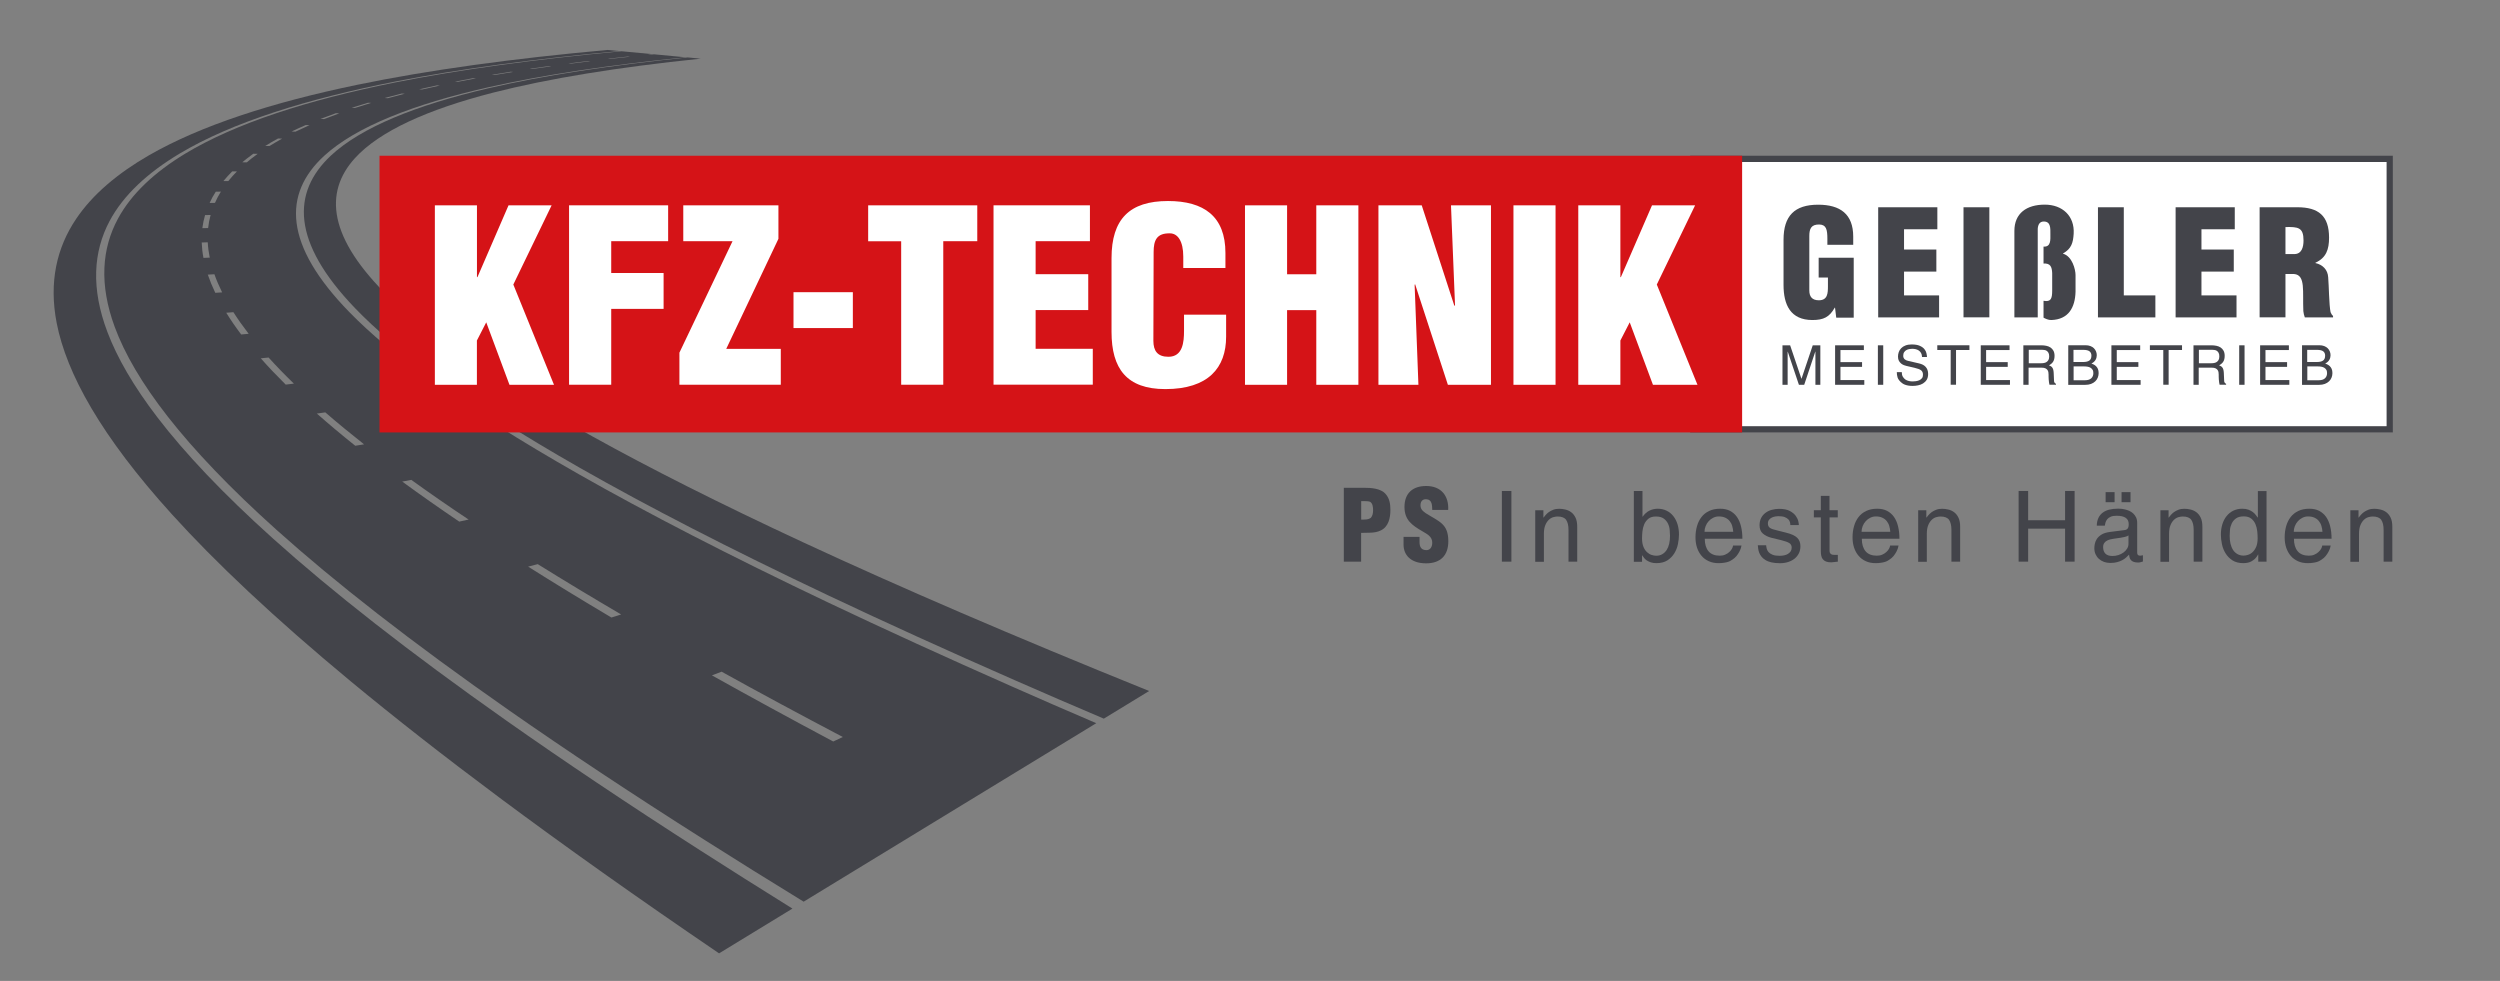 <?xml version="1.0" encoding="utf-8"?>
<!-- Generator: Adobe Illustrator 25.2.1, SVG Export Plug-In . SVG Version: 6.00 Build 0)  -->
<svg version="1.1" id="Ebene_1" xmlns="http://www.w3.org/2000/svg" xmlns:xlink="http://www.w3.org/1999/xlink" x="0px" y="0px"
	 viewBox="0 0 401.45 157.52" style="enable-background:new 0 0 401.45 157.52;" xml:space="preserve">
<rect x="0" y="0" width="401.45" height="157.52" fill="#808080" stroke="none"/>
<style type="text/css">
	.st0{fill:#43444A;}
	.st1{fill:#FFFFFF;}
	.st2{fill:#D51317;}
</style>
<g>
	<g>
		<path class="st0" d="M62.63,47.87C52.7,38.25,51.97,30.92,57,25.39c3.97-4.35,11.7-7.82,22.17-10.51
			c8.87-2.27,20.07-4.09,33.35-5.46c-0.7-0.07-1.4-0.13-2.09-0.2c-12.51,1.27-23.24,2.91-31.99,4.95
			c-11.65,2.72-20.47,6.29-25.33,10.84c-6.25,5.87-6.34,13.82,3.9,24.47c3.2,3.33,7.45,6.97,12.92,10.94
			c6.09,4.43,13.73,9.32,23.21,14.72c10.73,6.11,23.92,12.93,40.05,20.56c8.97,4.24,18.89,8.76,29.86,13.57
			c4.54,1.99,9.27,4.04,14.2,6.13c2.49-1.52,4.91-3,7.28-4.44c-22-8.88-40.33-16.8-55.57-23.88c-13.43-6.24-24.59-11.88-33.82-17
			C79.42,61.39,69.03,54.05,62.63,47.87z"/>
		<path class="st0" d="M162.66,110.31c-10.82-4.78-20.65-9.27-29.57-13.51c-16.05-7.63-29.29-14.48-40.11-20.63
			c-9.57-5.44-17.34-10.38-23.57-14.88c-5.58-4.04-9.96-7.74-13.28-11.14C45.54,39.31,45.4,31.13,52.07,25.01
			c5.14-4.7,14.41-8.29,26.24-10.97c8.87-2.01,19.59-3.61,31.78-4.84c-1.71-0.16-3.4-0.32-5.07-0.48c-0.21,0.02-0.42,0.04-0.63,0.06
			c-0.11-0.01-0.22-0.02-0.33-0.03c0.21-0.02,0.43-0.04,0.64-0.06c-1.65-0.16-3.28-0.31-4.89-0.46
			c-13.85,1.28-26.06,2.95-36.46,5.03c-13.98,2.81-25.58,6.56-33.62,11.42c-4.9,2.97-8.63,6.43-10.8,10.46
			c-2.57,4.78-3.03,10.5-0.51,17.35c3.14,8.53,11.04,19.18,25.97,32.58c9.29,8.33,21.51,17.93,37.42,29.04
			c9.11,6.36,19.5,13.27,31.37,20.79c5.01,3.18,10.29,6.47,15.87,9.89c9.28-5.66,17.91-10.92,25.95-15.83
			c7.46-4.55,14.45-8.82,21.04-12.83C171.41,114.15,166.95,112.21,162.66,110.31z M100.82,9.08c0.11,0.01,0.22,0.02,0.34,0.03
			c-1.07,0.11-2.15,0.23-3.2,0.35c-0.12-0.01-0.23-0.02-0.34-0.03C98.67,9.31,99.75,9.19,100.82,9.08z M94.43,9.8
			c0.12,0.01,0.24,0.02,0.36,0.03c-1.05,0.13-2.11,0.26-3.14,0.39c-0.12-0.01-0.24-0.02-0.37-0.03C92.31,10.06,93.37,9.92,94.43,9.8
			z M88.15,10.61c0.13,0.01,0.25,0.02,0.38,0.03c-1.03,0.14-2.07,0.29-3.08,0.44c-0.13-0.01-0.26-0.02-0.39-0.03
			C86.08,10.9,87.12,10.75,88.15,10.61z M82,11.52c0.13,0.01,0.27,0.02,0.4,0.03c-1.01,0.16-2.02,0.33-3.01,0.5
			c-0.14-0.01-0.28-0.02-0.41-0.03C79.97,11.85,80.99,11.68,82,11.52z M76,12.55c0.14,0.01,0.28,0.02,0.43,0.03
			c-0.99,0.18-1.97,0.37-2.93,0.56c-0.15-0.01-0.29-0.02-0.44-0.03C74.02,12.92,75.01,12.74,76,12.55z M70.16,13.71
			c0.15,0.01,0.3,0.02,0.46,0.03c-0.95,0.21-1.91,0.42-2.83,0.63c-0.16-0.01-0.31-0.02-0.47-0.03
			C68.24,14.13,69.2,13.92,70.16,13.71z M64.51,15.02c0.16,0.01,0.32,0.02,0.49,0.03c-0.92,0.23-1.84,0.47-2.73,0.72
			c-0.17-0.01-0.34-0.02-0.5-0.03C62.66,15.5,63.58,15.26,64.51,15.02z M59.09,16.5c0.17,0.01,0.35,0.02,0.52,0.02
			c-0.88,0.26-1.75,0.54-2.6,0.81c-0.18-0.01-0.36-0.02-0.54-0.02C57.32,17.04,58.2,16.77,59.09,16.5z M53.93,18.18
			c0.19,0.01,0.37,0.02,0.56,0.02c-0.83,0.3-1.65,0.61-2.44,0.92c-0.19-0.01-0.39-0.01-0.58-0.02
			C52.26,18.79,53.09,18.48,53.93,18.18z M44.65,22.24c0.22,0.01,0.43,0.01,0.65,0.02c-0.7,0.39-1.38,0.79-2.03,1.19
			c-0.22,0-0.45-0.01-0.67-0.01C43.25,23.02,43.94,22.62,44.65,22.24z M34.65,30.78c0.27,0,0.55,0,0.82-0.01
			c-0.36,0.58-0.68,1.19-0.95,1.81c-0.29,0-0.57,0.01-0.86,0.01C33.94,31.97,34.27,31.36,34.65,30.78z M32.93,34.54
			c0.3-0.01,0.6-0.01,0.89-0.02c-0.19,0.68-0.32,1.39-0.4,2.1c-0.31,0.01-0.62,0.02-0.93,0.02C32.58,35.94,32.73,35.23,32.93,34.54z
			 M32.39,38.94c0.32-0.01,0.65-0.02,0.97-0.03c0.04,0.8,0.15,1.62,0.32,2.46c-0.34,0.01-0.68,0.03-1.01,0.04
			C32.51,40.57,32.42,39.74,32.39,38.94z M34.57,47.02c-0.48-1-0.88-1.98-1.2-2.92c0.35-0.02,0.71-0.04,1.06-0.06
			c0.33,0.94,0.75,1.92,1.24,2.91C35.3,46.98,34.94,47,34.57,47.02z M37.29,27.52c0.25,0,0.51,0,0.76,0
			c-0.5,0.51-0.97,1.03-1.39,1.56c-0.26,0-0.53,0-0.79,0C36.3,28.56,36.78,28.03,37.29,27.52z M38.73,53.71
			c-0.9-1.19-1.71-2.37-2.4-3.49c0.38-0.03,0.77-0.06,1.15-0.09c0.71,1.12,1.54,2.29,2.45,3.47C39.53,53.64,39.13,53.67,38.73,53.71
			z M41.17,24.86c-0.54,0.39-1.06,0.8-1.54,1.21c-0.24,0-0.49-0.01-0.73-0.01c0.5-0.41,1.02-0.82,1.57-1.22
			c0.07-0.05,0.14-0.1,0.2-0.15c0.23,0,0.47,0.01,0.7,0.01C41.31,24.76,41.24,24.81,41.17,24.86z M45.88,61.76
			c-1.46-1.45-2.81-2.86-4-4.22c0.42-0.04,0.84-0.08,1.25-0.13c1.22,1.35,2.58,2.76,4.06,4.19C46.75,61.65,46.31,61.71,45.88,61.76z
			 M46.82,21.12c0.73-0.35,1.5-0.71,2.28-1.04c0.2,0.01,0.4,0.01,0.6,0.02c-0.77,0.34-1.53,0.69-2.25,1.04
			C47.23,21.13,47.03,21.13,46.82,21.12z M57.05,71.58c-2.22-1.77-4.29-3.51-6.17-5.17c0.45-0.06,0.9-0.12,1.36-0.19
			c1.9,1.65,3.99,3.37,6.22,5.13C57.99,71.43,57.52,71.51,57.05,71.58z M73.74,83.76c-3.26-2.21-6.34-4.37-9.15-6.43
			c0.49-0.09,0.97-0.18,1.46-0.27c2.83,2.04,5.92,4.19,9.2,6.37C74.74,83.54,74.24,83.65,73.74,83.76z M98.18,99.16
			c-4.76-2.82-9.25-5.57-13.37-8.17c0.51-0.13,1.03-0.26,1.54-0.4c4.13,2.57,8.63,5.29,13.39,8.08C99.22,98.84,98.7,99,98.18,99.16z
			 M133.8,119.07c-6.91-3.68-13.45-7.25-19.48-10.62c0.52-0.2,1.04-0.39,1.56-0.59c6.02,3.34,12.56,6.86,19.46,10.49
			C134.83,118.59,134.32,118.83,133.8,119.07z"/>
		<path class="st0" d="M112.39,136.52c-11.7-7.5-21.99-14.41-31.04-20.78c-15.84-11.15-28.11-20.82-37.5-29.25
			c-8.08-7.26-14.15-13.7-18.55-19.44c-3.87-5.05-6.49-9.61-8.05-13.73c-2.65-7-2.28-12.88,0.35-17.83
			c2.22-4.15,6.08-7.74,11.25-10.83c8.42-5.03,20.47-8.78,34.58-11.56C73.9,11.05,86.04,9.43,99.49,8.2
			c-0.65-0.06-1.3-0.12-1.94-0.18C82.27,9.4,68.81,11.25,57.4,13.61c-13.67,2.83-25.19,6.55-33.5,11.34
			c-5.04,2.91-9.05,6.29-11.69,10.22C9.11,39.79,7.83,45.3,9.1,51.86c1.58,8.11,7.12,18.16,18.5,30.72
			c7.01,7.74,16.38,16.6,28.7,26.81c7.01,5.8,15.03,12.09,24.19,18.91c10.11,7.52,21.7,15.76,34.98,24.79
			c4.04-2.46,7.96-4.86,11.78-7.19C122.05,142.67,117.1,139.54,112.39,136.52z"/>
	</g>
</g>
<g>
	<rect x="271.91" y="25.51" class="st1" width="111.83" height="43.43"/>
	<path class="st0" d="M383.24,26.01v42.43H272.41V26.01H383.24 M384.24,25.01H271.41v44.43h112.83V25.01L384.24,25.01z"/>
</g>
<g>
	<rect x="60.94" y="25.01" class="st2" width="218.81" height="44.43"/>
</g>
<g>
	<path class="st1" d="M69.83,61.79V32.97h6.76V44.5h0.08l4.99-11.53h6.92l-6.15,12.72l6.53,16.1h-7.15l-3.73-10.03l-1.5,2.92v7.11
		H69.83z"/>
	<path class="st1" d="M91.38,61.79V32.97h15.91v5.76h-9.14v5.11h8.41v5.76h-8.41v12.18H91.38z"/>
	<path class="st1" d="M109.71,32.97H125v5.38l-8.38,17.67h8.76v5.76H109.1v-5.15l8.53-17.9h-7.91V32.97z"/>
	<path class="st1" d="M127.42,52.68v-5.76h9.53v5.76H127.42z"/>
	<path class="st1" d="M139.41,32.97h17.52v5.76h-5.46v23.05h-6.76V38.74h-5.3V32.97z"/>
	<path class="st1" d="M159.54,61.79V32.97h15.48v5.76h-8.72v5.3h8.45v5.76h-8.45v6.22h9.18v5.76H159.54z"/>
	<path class="st1" d="M190.01,43.04V41.2c0-2.46-0.88-3.73-2.15-3.73c-2.11-0.04-2.61,1.11-2.61,3l-0.04,14.25
		c0,1.61,0.65,2.57,2.42,2.57c2.31,0,2.5-2.38,2.5-4.15v-2.61h6.76v3.54c0,4.96-2.84,8.41-9.76,8.41c-6.22,0-8.64-3.3-8.64-9.18
		V41.46c0-6.26,2.88-9.18,9.07-9.18c5.76,0,9.22,2.46,9.22,8.34v2.42H190.01z"/>
	<path class="st1" d="M199.92,61.79V32.97h6.76v11.07h4.69V32.97h6.76v28.82h-6.76V49.8h-4.69v11.99H199.92z"/>
	<path class="st1" d="M227.24,45.65l-0.08,0.08l0.61,16.06h-6.42V32.97h6.95l5.23,16.1h0.12L233,32.97h6.42v28.82h-6.92
		L227.24,45.65z"/>
	<path class="st1" d="M243.03,61.79V32.97h6.76v28.82H243.03z"/>
	<path class="st1" d="M253.44,61.79V32.97h6.76V44.5h0.08l5-11.53h6.92l-6.15,12.72l6.53,16.1h-7.15l-3.73-10.03l-1.5,2.92v7.11
		H253.44z"/>
</g>
<g>
	<path class="st0" d="M215.79,90.19V78.33h3.3c1.08,0,2.62,0.09,3.4,0.98c0.65,0.73,0.78,1.61,0.78,2.58c0,1.28-0.3,2.72-1.57,3.3
		c-0.96,0.47-2.09,0.33-3.13,0.38v4.62H215.79z M218.57,83.44c0.52-0.02,1.12,0.05,1.57-0.3c0.28-0.32,0.35-0.79,0.35-1.2
		c0-0.46-0.05-1.15-0.52-1.38c-0.27-0.09-0.65-0.09-1.09-0.09h-0.3V83.44z"/>
	<path class="st0" d="M227.95,86.22v0.84c0,0.68,0.22,1.28,1.11,1.28c0.65,0,0.93-0.58,0.93-1.19c0-1-0.82-1.38-1.55-1.82
		c-0.85-0.49-1.58-0.95-2.1-1.55c-0.51-0.6-0.81-1.33-0.81-2.37c0-2.23,1.34-3.37,3.49-3.37c2.42,0,3.65,1.61,3.53,3.84h-2.56
		c-0.03-0.7,0-1.64-0.92-1.71c-0.57-0.05-0.9,0.27-0.96,0.79c-0.08,0.71,0.29,1.07,0.84,1.45c1.04,0.66,1.94,1.08,2.59,1.68
		s1.03,1.39,1.03,2.83c0,2.28-1.26,3.54-3.57,3.54c-2.54,0-3.62-1.42-3.62-2.99v-1.26H227.95z"/>
	<path class="st0" d="M242.7,90.19h-1.53V78.84h1.53V90.19z"/>
	<path class="st0" d="M253.26,90.19h-1.39V85.1c0-0.72-0.13-1.26-0.38-1.62c-0.25-0.36-0.72-0.54-1.39-0.54
		c-0.2,0-0.43,0.04-0.68,0.11c-0.25,0.07-0.49,0.21-0.71,0.42c-0.22,0.21-0.41,0.49-0.56,0.85c-0.15,0.36-0.23,0.82-0.23,1.38v4.51
		h-1.39v-8.27h1.31v1.17h0.03c0.07-0.11,0.18-0.24,0.32-0.4c0.14-0.16,0.31-0.32,0.51-0.47c0.21-0.15,0.44-0.27,0.72-0.38
		s0.59-0.16,0.95-0.16c0.32,0,0.65,0.04,0.99,0.12c0.34,0.08,0.66,0.22,0.94,0.43c0.28,0.21,0.52,0.5,0.7,0.88
		c0.18,0.37,0.27,0.86,0.27,1.45V90.19z"/>
	<path class="st0" d="M262.36,90.19V78.84h1.39v4.13h0.03c0.31-0.44,0.66-0.76,1.06-0.96c0.4-0.2,0.84-0.31,1.33-0.32
		c0.55,0,1.04,0.11,1.46,0.32c0.43,0.21,0.79,0.5,1.08,0.88c0.29,0.37,0.52,0.81,0.67,1.31c0.15,0.5,0.23,1.04,0.23,1.62
		c0,0.5-0.06,1.01-0.17,1.56s-0.31,1.04-0.59,1.49s-0.65,0.83-1.11,1.12c-0.46,0.29-1.05,0.44-1.75,0.44
		c-0.35,0-0.65-0.04-0.91-0.13c-0.26-0.09-0.48-0.2-0.66-0.32c-0.18-0.13-0.32-0.26-0.43-0.41c-0.11-0.15-0.2-0.28-0.28-0.39h-0.03
		v1.03H262.36z M268.17,86.03c0-0.26-0.02-0.57-0.05-0.93c-0.03-0.36-0.12-0.7-0.28-1.02c-0.15-0.32-0.38-0.59-0.68-0.81
		c-0.3-0.22-0.72-0.33-1.26-0.33c-0.51,0-0.91,0.12-1.2,0.36s-0.52,0.54-0.67,0.89c-0.15,0.36-0.25,0.74-0.29,1.15
		c-0.04,0.41-0.06,0.78-0.06,1.12c0,0.55,0.08,1,0.23,1.36c0.15,0.36,0.34,0.64,0.57,0.85c0.23,0.21,0.47,0.36,0.73,0.44
		c0.26,0.08,0.51,0.13,0.73,0.13c0.38,0,0.71-0.08,0.99-0.25c0.28-0.16,0.51-0.39,0.7-0.67c0.18-0.28,0.32-0.62,0.41-1.01
		C268.13,86.91,268.17,86.48,268.17,86.03z"/>
	<path class="st0" d="M279.65,87.6c-0.01,0.09-0.04,0.23-0.1,0.42c-0.06,0.18-0.15,0.38-0.26,0.6c-0.12,0.22-0.26,0.43-0.44,0.66
		c-0.18,0.22-0.4,0.42-0.66,0.58c-0.09,0.06-0.2,0.13-0.32,0.2c-0.12,0.07-0.27,0.13-0.44,0.18c-0.17,0.05-0.38,0.1-0.62,0.13
		c-0.24,0.04-0.53,0.06-0.85,0.06c-0.58,0-1.1-0.1-1.56-0.31c-0.46-0.21-0.85-0.49-1.16-0.86c-0.32-0.37-0.56-0.81-0.73-1.31
		c-0.17-0.51-0.25-1.06-0.25-1.66c0-0.64,0.08-1.24,0.24-1.8c0.16-0.56,0.4-1.05,0.72-1.46c0.32-0.42,0.73-0.74,1.23-0.98
		c0.5-0.24,1.09-0.36,1.78-0.36c0.6,0,1.12,0.11,1.57,0.34c0.44,0.23,0.81,0.55,1.11,0.97c0.29,0.42,0.52,0.93,0.66,1.53
		c0.15,0.6,0.22,1.26,0.22,1.98h-6.04c0,0.86,0.2,1.53,0.6,2.01c0.4,0.47,1,0.71,1.8,0.71c0.33,0,0.62-0.05,0.88-0.17
		c0.26-0.11,0.48-0.25,0.66-0.42c0.18-0.17,0.33-0.34,0.43-0.53s0.16-0.36,0.17-0.51H279.65z M278.32,85.4
		c-0.02-0.32-0.07-0.62-0.16-0.92c-0.08-0.3-0.22-0.56-0.4-0.79c-0.18-0.23-0.41-0.41-0.7-0.55c-0.29-0.14-0.64-0.21-1.06-0.21
		c-0.32,0-0.61,0.07-0.89,0.21c-0.28,0.14-0.52,0.32-0.73,0.55c-0.21,0.23-0.37,0.49-0.49,0.79c-0.12,0.3-0.18,0.61-0.18,0.92
		H278.32z"/>
	<path class="st0" d="M287.49,84.28c0-0.13-0.02-0.27-0.06-0.43c-0.04-0.16-0.13-0.32-0.27-0.46s-0.33-0.26-0.58-0.36
		s-0.6-0.14-1.04-0.14c-0.11,0-0.25,0.01-0.43,0.04s-0.37,0.08-0.55,0.16c-0.18,0.08-0.33,0.2-0.47,0.36s-0.2,0.36-0.2,0.62
		c0,0.17,0.03,0.31,0.09,0.42c0.06,0.11,0.14,0.21,0.26,0.29c0.12,0.08,0.27,0.15,0.46,0.21s0.42,0.13,0.7,0.19l1.39,0.35
		c0.86,0.21,1.47,0.49,1.81,0.83s0.51,0.79,0.51,1.35c0,0.43-0.08,0.82-0.25,1.15s-0.4,0.62-0.69,0.85
		c-0.29,0.23-0.63,0.41-1.04,0.54c-0.4,0.13-0.83,0.19-1.3,0.19c-0.55,0-1.01-0.05-1.4-0.14s-0.71-0.22-0.96-0.39
		c-0.26-0.16-0.47-0.34-0.62-0.54s-0.28-0.41-0.36-0.62c-0.08-0.22-0.13-0.43-0.16-0.63c-0.03-0.21-0.04-0.39-0.06-0.56h1.34
		c0.01,0.16,0.04,0.34,0.09,0.54c0.05,0.2,0.15,0.39,0.29,0.55c0.15,0.17,0.36,0.31,0.65,0.43c0.28,0.12,0.67,0.17,1.17,0.17
		c0.25,0,0.49-0.03,0.72-0.08c0.23-0.05,0.43-0.13,0.6-0.24s0.31-0.24,0.42-0.4c0.1-0.16,0.16-0.36,0.16-0.59
		c0-0.33-0.13-0.57-0.38-0.73s-0.67-0.31-1.26-0.46l-1.61-0.39c-0.58-0.15-1.04-0.38-1.39-0.69c-0.35-0.31-0.52-0.75-0.52-1.32
		c0-0.45,0.09-0.85,0.26-1.18c0.17-0.33,0.41-0.61,0.7-0.82c0.29-0.22,0.62-0.38,1-0.48s0.77-0.16,1.18-0.16
		c0.74,0,1.32,0.12,1.74,0.35c0.42,0.23,0.74,0.5,0.95,0.8c0.21,0.3,0.34,0.59,0.4,0.87s0.08,0.47,0.08,0.58H287.49z"/>
	<path class="st0" d="M293.79,83.07v5.38c0,0.16,0.03,0.28,0.09,0.37c0.06,0.09,0.13,0.16,0.22,0.2c0.09,0.04,0.18,0.07,0.28,0.07
		c0.09,0,0.18,0.01,0.25,0.01h0.49v1.09c-0.25,0.02-0.47,0.04-0.66,0.07s-0.31,0.04-0.39,0.04c-0.35,0-0.63-0.04-0.85-0.13
		c-0.22-0.09-0.38-0.21-0.51-0.37s-0.21-0.34-0.25-0.56c-0.05-0.22-0.07-0.45-0.07-0.7v-5.46h-1.12v-1.15h1.12v-2.31h1.39v2.31h1.33
		v1.15H293.79z"/>
	<path class="st0" d="M304.87,87.6c-0.01,0.09-0.04,0.23-0.1,0.42c-0.06,0.18-0.15,0.38-0.26,0.6c-0.12,0.22-0.26,0.43-0.44,0.66
		c-0.18,0.22-0.4,0.42-0.66,0.58c-0.09,0.06-0.2,0.13-0.32,0.2c-0.12,0.07-0.27,0.13-0.44,0.18c-0.17,0.05-0.38,0.1-0.62,0.13
		c-0.24,0.04-0.53,0.06-0.85,0.06c-0.58,0-1.1-0.1-1.56-0.31c-0.46-0.21-0.85-0.49-1.16-0.86c-0.32-0.37-0.56-0.81-0.73-1.31
		c-0.17-0.51-0.25-1.06-0.25-1.66c0-0.64,0.08-1.24,0.24-1.8c0.16-0.56,0.4-1.05,0.72-1.46c0.32-0.42,0.73-0.74,1.23-0.98
		c0.5-0.24,1.09-0.36,1.78-0.36c0.6,0,1.12,0.11,1.57,0.34c0.44,0.23,0.81,0.55,1.11,0.97c0.29,0.42,0.52,0.93,0.66,1.53
		c0.15,0.6,0.22,1.26,0.22,1.98h-6.04c0,0.86,0.2,1.53,0.6,2.01c0.4,0.47,1,0.71,1.8,0.71c0.33,0,0.62-0.05,0.88-0.17
		c0.26-0.11,0.48-0.25,0.66-0.42c0.18-0.17,0.33-0.34,0.43-0.53s0.16-0.36,0.17-0.51H304.87z M303.54,85.4
		c-0.02-0.32-0.07-0.62-0.16-0.92c-0.08-0.3-0.22-0.56-0.4-0.79c-0.18-0.23-0.41-0.41-0.7-0.55c-0.29-0.14-0.64-0.21-1.06-0.21
		c-0.32,0-0.61,0.07-0.89,0.21c-0.28,0.14-0.52,0.32-0.73,0.55c-0.21,0.23-0.37,0.49-0.49,0.79c-0.12,0.3-0.18,0.61-0.18,0.92
		H303.54z"/>
	<path class="st0" d="M314.75,90.19h-1.39V85.1c0-0.72-0.13-1.26-0.38-1.62c-0.25-0.36-0.72-0.54-1.39-0.54
		c-0.2,0-0.43,0.04-0.68,0.11c-0.25,0.07-0.49,0.21-0.71,0.42c-0.22,0.21-0.41,0.49-0.56,0.85c-0.15,0.36-0.23,0.82-0.23,1.38v4.51
		h-1.39v-8.27h1.31v1.17h0.03c0.07-0.11,0.18-0.24,0.32-0.4c0.14-0.16,0.31-0.32,0.51-0.47c0.21-0.15,0.44-0.27,0.72-0.38
		s0.59-0.16,0.95-0.16c0.32,0,0.65,0.04,0.99,0.12c0.34,0.08,0.66,0.22,0.94,0.43c0.28,0.21,0.52,0.5,0.7,0.88
		c0.18,0.37,0.27,0.86,0.27,1.45V90.19z"/>
	<path class="st0" d="M331.61,78.84h1.53v11.35h-1.53v-5.3h-5.93v5.3h-1.53V78.84h1.53v4.7h5.93V78.84z"/>
	<path class="st0" d="M336.7,84.43c0.01-0.5,0.1-0.92,0.27-1.27c0.17-0.35,0.4-0.63,0.7-0.85c0.29-0.22,0.65-0.38,1.07-0.48
		c0.42-0.1,0.88-0.15,1.38-0.15c0.11,0,0.25,0.01,0.45,0.02s0.41,0.05,0.64,0.1s0.46,0.13,0.7,0.23c0.23,0.1,0.44,0.24,0.63,0.41
		s0.34,0.39,0.47,0.64c0.12,0.25,0.18,0.55,0.18,0.9v4.76c0,0.33,0.15,0.49,0.46,0.49c0.06,0,0.13-0.01,0.21-0.02
		c0.08-0.01,0.16-0.03,0.25-0.05v1.01c-0.12,0.03-0.23,0.07-0.35,0.1c-0.12,0.04-0.25,0.06-0.41,0.06c-0.31,0-0.55-0.04-0.74-0.11
		c-0.19-0.07-0.33-0.17-0.43-0.29c-0.1-0.12-0.17-0.25-0.21-0.4c-0.04-0.15-0.07-0.31-0.08-0.47c-0.14,0.15-0.29,0.3-0.47,0.46
		c-0.17,0.16-0.38,0.3-0.62,0.43c-0.24,0.13-0.52,0.24-0.83,0.32c-0.31,0.08-0.67,0.13-1.07,0.13c-0.38,0-0.73-0.06-1.04-0.17
		c-0.32-0.12-0.59-0.28-0.82-0.49c-0.23-0.21-0.41-0.46-0.54-0.75c-0.13-0.29-0.19-0.61-0.19-0.97c0-0.17,0.02-0.39,0.07-0.66
		c0.05-0.27,0.16-0.53,0.32-0.8c0.17-0.26,0.42-0.5,0.75-0.71s0.79-0.35,1.37-0.43l2.29-0.29c0.08-0.01,0.17-0.03,0.25-0.05
		c0.08-0.03,0.16-0.07,0.24-0.14c0.07-0.07,0.13-0.16,0.17-0.28c0.04-0.12,0.06-0.29,0.06-0.5c0-0.9-0.65-1.34-1.94-1.34
		c-0.4,0-0.72,0.05-0.96,0.16c-0.24,0.11-0.42,0.24-0.55,0.4c-0.13,0.16-0.22,0.34-0.28,0.52c-0.05,0.18-0.09,0.36-0.11,0.51H336.7z
		 M341.79,85.97c-0.05,0.04-0.12,0.08-0.21,0.13c-0.08,0.04-0.21,0.08-0.38,0.12s-0.39,0.08-0.66,0.13
		c-0.27,0.05-0.62,0.1-1.05,0.15c-0.17,0.02-0.36,0.06-0.56,0.1c-0.21,0.05-0.4,0.12-0.58,0.21c-0.18,0.09-0.33,0.22-0.45,0.39
		s-0.18,0.38-0.18,0.64c0,0.45,0.12,0.81,0.36,1.06c0.24,0.25,0.62,0.38,1.15,0.38c0.33,0,0.64-0.05,0.95-0.15
		c0.31-0.1,0.58-0.24,0.81-0.41c0.24-0.17,0.43-0.38,0.58-0.62s0.22-0.49,0.22-0.77V85.97z M339.56,80.64h-1.44v-1.61h1.44V80.64z
		 M342.12,80.64h-1.44v-1.61h1.44V80.64z"/>
	<path class="st0" d="M353.65,90.19h-1.39V85.1c0-0.72-0.13-1.26-0.38-1.62c-0.25-0.36-0.72-0.54-1.39-0.54
		c-0.2,0-0.43,0.04-0.68,0.11c-0.25,0.07-0.49,0.21-0.71,0.42c-0.22,0.21-0.41,0.49-0.56,0.85c-0.15,0.36-0.23,0.82-0.23,1.38v4.51
		h-1.39v-8.27h1.31v1.17h0.03c0.07-0.11,0.18-0.24,0.32-0.4c0.14-0.16,0.31-0.32,0.51-0.47c0.21-0.15,0.44-0.27,0.72-0.38
		s0.59-0.16,0.95-0.16c0.32,0,0.65,0.04,0.99,0.12c0.34,0.08,0.66,0.22,0.94,0.43c0.28,0.21,0.52,0.5,0.7,0.88
		c0.18,0.37,0.27,0.86,0.27,1.45V90.19z"/>
	<path class="st0" d="M363.94,90.19h-1.31v-1.14h-0.03c-0.15,0.29-0.32,0.51-0.51,0.69c-0.19,0.17-0.39,0.31-0.59,0.42
		c-0.21,0.1-0.42,0.18-0.63,0.21s-0.42,0.06-0.62,0.06c-0.71,0-1.29-0.15-1.75-0.44c-0.46-0.3-0.83-0.67-1.11-1.12
		s-0.48-0.95-0.59-1.49c-0.12-0.54-0.17-1.06-0.17-1.56c0-0.58,0.08-1.12,0.23-1.62c0.15-0.5,0.38-0.94,0.67-1.31
		c0.29-0.37,0.66-0.67,1.08-0.88c0.43-0.21,0.91-0.32,1.46-0.32c0.38,0,0.7,0.05,0.97,0.15c0.27,0.1,0.5,0.22,0.7,0.37
		s0.36,0.3,0.48,0.47c0.13,0.16,0.23,0.3,0.32,0.42h0.03v-4.25h1.39V90.19z M358.04,86.03c0,0.45,0.04,0.88,0.13,1.26
		c0.09,0.39,0.23,0.73,0.41,1.01c0.18,0.29,0.42,0.51,0.7,0.67c0.28,0.16,0.61,0.25,0.99,0.25c0.22,0,0.46-0.04,0.73-0.13
		c0.26-0.08,0.51-0.23,0.73-0.44s0.42-0.5,0.57-0.85c0.15-0.36,0.23-0.81,0.23-1.36c0-0.34-0.02-0.71-0.06-1.12
		c-0.04-0.41-0.14-0.79-0.29-1.15c-0.15-0.36-0.38-0.66-0.67-0.89c-0.3-0.24-0.7-0.36-1.2-0.36c-0.54,0-0.96,0.11-1.26,0.33
		c-0.3,0.22-0.53,0.49-0.68,0.81c-0.15,0.32-0.25,0.66-0.28,1.02C358.06,85.46,358.04,85.77,358.04,86.03z"/>
	<path class="st0" d="M374.26,87.6c-0.01,0.09-0.04,0.23-0.1,0.42c-0.06,0.18-0.15,0.38-0.26,0.6c-0.12,0.22-0.26,0.43-0.44,0.66
		c-0.18,0.22-0.4,0.42-0.66,0.58c-0.09,0.06-0.2,0.13-0.32,0.2c-0.12,0.07-0.27,0.13-0.44,0.18c-0.17,0.05-0.38,0.1-0.62,0.13
		c-0.24,0.04-0.53,0.06-0.85,0.06c-0.58,0-1.1-0.1-1.56-0.31c-0.46-0.21-0.85-0.49-1.16-0.86c-0.32-0.37-0.56-0.81-0.73-1.31
		c-0.17-0.51-0.25-1.06-0.25-1.66c0-0.64,0.08-1.24,0.24-1.8c0.16-0.56,0.4-1.05,0.72-1.46c0.32-0.42,0.73-0.74,1.23-0.98
		c0.5-0.24,1.09-0.36,1.78-0.36c0.6,0,1.12,0.11,1.57,0.34c0.44,0.23,0.81,0.55,1.11,0.97c0.29,0.42,0.52,0.93,0.66,1.53
		c0.15,0.6,0.22,1.26,0.22,1.98h-6.04c0,0.86,0.2,1.53,0.6,2.01c0.4,0.47,1,0.71,1.8,0.71c0.33,0,0.62-0.05,0.88-0.17
		c0.26-0.11,0.48-0.25,0.66-0.42c0.18-0.17,0.33-0.34,0.43-0.53s0.16-0.36,0.17-0.51H374.26z M372.94,85.4
		c-0.02-0.32-0.07-0.62-0.16-0.92c-0.08-0.3-0.22-0.56-0.4-0.79c-0.18-0.23-0.41-0.41-0.7-0.55c-0.29-0.14-0.64-0.21-1.06-0.21
		c-0.32,0-0.61,0.07-0.89,0.21c-0.28,0.14-0.52,0.32-0.73,0.55c-0.21,0.23-0.37,0.49-0.49,0.79c-0.12,0.3-0.18,0.61-0.18,0.92
		H372.94z"/>
	<path class="st0" d="M384.15,90.19h-1.39V85.1c0-0.72-0.13-1.26-0.38-1.62c-0.25-0.36-0.72-0.54-1.39-0.54
		c-0.2,0-0.43,0.04-0.68,0.11c-0.25,0.07-0.49,0.21-0.71,0.42c-0.22,0.21-0.41,0.49-0.56,0.85c-0.15,0.36-0.23,0.82-0.23,1.38v4.51
		h-1.39v-8.27h1.31v1.17h0.03c0.07-0.11,0.18-0.24,0.32-0.4c0.14-0.16,0.31-0.32,0.51-0.47c0.21-0.15,0.44-0.27,0.72-0.38
		s0.59-0.16,0.95-0.16c0.32,0,0.65,0.04,0.99,0.12c0.34,0.08,0.66,0.22,0.94,0.43c0.28,0.21,0.52,0.5,0.7,0.88
		c0.18,0.37,0.27,0.86,0.27,1.45V90.19z"/>
</g>
<g>
	<path class="st0" d="M294.86,50.99l-0.19-1.58h-0.05c-0.85,1.51-1.79,1.98-3.58,1.98c-3.51,0-4.64-2.43-4.64-5.63v-7.26
		c0-3.84,1.77-5.63,5.56-5.63c3.54,0,5.63,1.51,5.63,5.12v1.32h-4.15v-0.97c0-1.51-0.19-2.26-1.3-2.29c-1.3-0.02-1.6,0.68-1.6,1.84
		v8.75c0,0.99,0.45,1.58,1.53,1.58c1.41,0,1.46-1.13,1.46-2.26v-1.39h-1.49v-3.18h5.63v9.62H294.86z"/>
	<path class="st0" d="M301.6,50.96V33.28h9.5v3.54h-5.35v3.25h5.19v3.54h-5.19v3.82h5.63v3.54H301.6z"/>
	<path class="st0" d="M315.3,50.96V33.28h4.15v17.68H315.3z"/>
	<path class="st0" d="M328.17,39.6c1.2,0.07,1.08-1.13,1.08-2c0-0.9,0.09-2.03-1.06-2.03c-0.68,0-0.92,0.52-0.97,1.16v14.24h-3.75
		V37.08c0-2.83,1.96-4.22,4.88-4.22c2.83,0,4.81,1.82,4.64,4.67c-0.09,1.44-0.35,2.4-1.7,3.16v0.05c1.46,0.42,2,2.52,2,3.44v2.66
		c-0.07,2.55-1.13,4.46-3.89,4.55c-0.47,0.02-0.99-0.24-1.25-0.38V48.3c1.18,0.21,1.39-0.31,1.39-1.67v-2.78
		c-0.05-1.01-0.28-1.6-1.39-1.53V39.6z"/>
	<path class="st0" d="M336.89,50.96V33.28h4.15v14.15h5.07v3.54H336.89z"/>
	<path class="st0" d="M349.36,50.96V33.28h9.5v3.54h-5.35v3.25h5.19v3.54h-5.19v3.82h5.63v3.54H349.36z"/>
	<path class="st0" d="M367,50.96h-4.15V33.28h6.06c3.39,0,5.09,1.37,5.09,4.88c0,1.89-0.45,3.23-2.19,4.03v0.05
		c1.16,0.26,1.98,1.06,2.05,2.29c0.12,1.41,0.14,4.46,0.38,5.59c0.09,0.24,0.21,0.45,0.4,0.61v0.24h-4.53
		c-0.12-0.33-0.21-0.66-0.24-1.01c-0.07-1.56,0.02-3.02-0.09-4.1c-0.12-1.08-0.45-1.79-1.41-1.86H367V50.96z M367,40.8h1.41
		c1.2,0,1.49-1.11,1.49-2.19c0-2.1-0.87-2.19-2.9-2.15V40.8z"/>
</g>
<g>
	<path class="st0" d="M291.52,61.79v-3.75c0-0.05,0-0.13,0-0.24c0-0.12,0-0.25,0-0.39c0-0.15,0-0.31,0-0.48s0-0.32,0-0.47h-0.02
		l-1.78,5.33h-0.85l-1.79-5.32h-0.02c0,0.15,0,0.3,0,0.47c0,0.17,0,0.32,0,0.47s0,0.28,0,0.39c0,0.11,0,0.2,0,0.24v3.75h-0.83v-6.34
		h1.23l1.81,5.36h0.02l1.8-5.36h1.22v6.34H291.52z"/>
	<path class="st0" d="M299.36,61.79h-4.68v-6.34h4.62v0.76h-3.76v1.94h3.47v0.76h-3.47v2.12h3.83V61.79z"/>
	<path class="st0" d="M302.41,61.79h-0.86v-6.34h0.86V61.79z"/>
	<path class="st0" d="M308.64,57.3c-0.01-0.25-0.07-0.45-0.16-0.62c-0.1-0.17-0.22-0.3-0.37-0.4c-0.15-0.1-0.32-0.17-0.5-0.21
		c-0.18-0.04-0.36-0.06-0.54-0.06c-0.14,0-0.29,0.01-0.46,0.04s-0.33,0.08-0.47,0.16c-0.15,0.08-0.27,0.19-0.37,0.34
		c-0.1,0.14-0.15,0.34-0.15,0.58c0,0.14,0.02,0.25,0.07,0.34c0.04,0.09,0.1,0.17,0.17,0.23c0.07,0.06,0.15,0.11,0.24,0.15
		c0.09,0.04,0.18,0.07,0.27,0.09l1.81,0.42c0.21,0.05,0.4,0.12,0.57,0.2c0.18,0.09,0.33,0.2,0.46,0.34c0.13,0.14,0.23,0.3,0.3,0.49
		s0.11,0.41,0.11,0.66c0,0.38-0.08,0.69-0.23,0.94c-0.16,0.25-0.36,0.44-0.6,0.59c-0.24,0.14-0.51,0.25-0.8,0.3
		c-0.29,0.06-0.57,0.09-0.84,0.09c-0.29,0-0.55-0.02-0.75-0.06s-0.39-0.09-0.54-0.15c-0.15-0.06-0.27-0.13-0.37-0.2
		c-0.1-0.07-0.18-0.14-0.25-0.2c-0.27-0.25-0.45-0.5-0.53-0.76c-0.08-0.26-0.12-0.54-0.12-0.84h0.8c0,0.29,0.05,0.53,0.16,0.72
		c0.11,0.19,0.24,0.34,0.41,0.46c0.17,0.11,0.36,0.2,0.56,0.24c0.21,0.05,0.41,0.07,0.62,0.07c0.15,0,0.33-0.01,0.52-0.04
		s0.38-0.08,0.54-0.15c0.17-0.08,0.31-0.18,0.42-0.32c0.12-0.14,0.17-0.32,0.17-0.55c0-0.17-0.02-0.3-0.07-0.42
		c-0.04-0.11-0.12-0.21-0.22-0.3c-0.1-0.08-0.24-0.15-0.42-0.22c-0.17-0.06-0.39-0.12-0.65-0.19l-1.3-0.3
		c-0.11-0.02-0.24-0.06-0.39-0.12s-0.3-0.14-0.44-0.25c-0.14-0.11-0.26-0.26-0.37-0.44c-0.1-0.18-0.15-0.41-0.15-0.68
		c0-0.25,0.04-0.49,0.12-0.72c0.08-0.24,0.21-0.44,0.39-0.63s0.4-0.33,0.68-0.44c0.28-0.11,0.61-0.17,0.99-0.17
		c0.55,0,0.99,0.07,1.32,0.22c0.32,0.14,0.57,0.32,0.74,0.53s0.28,0.43,0.33,0.66c0.05,0.23,0.08,0.44,0.09,0.61H308.64z"/>
	<path class="st0" d="M311.1,55.44h5.15v0.76h-2.15v5.58h-0.86V56.2h-2.15V55.44z"/>
	<path class="st0" d="M322.75,61.79h-4.68v-6.34h4.62v0.76h-3.76v1.94h3.47v0.76h-3.47v2.12h3.83V61.79z"/>
	<path class="st0" d="M325.77,61.79h-0.86v-6.34h2.93c0.26,0,0.51,0.03,0.76,0.08c0.25,0.05,0.47,0.14,0.67,0.27
		c0.19,0.13,0.35,0.3,0.47,0.52c0.12,0.22,0.18,0.5,0.18,0.83c0,0.24-0.03,0.44-0.08,0.6c-0.05,0.17-0.12,0.3-0.21,0.42
		c-0.09,0.11-0.18,0.21-0.29,0.29c-0.11,0.08-0.21,0.15-0.31,0.21c0.09,0.04,0.18,0.08,0.26,0.12c0.09,0.05,0.17,0.11,0.24,0.2
		c0.07,0.09,0.13,0.2,0.17,0.34s0.07,0.32,0.08,0.53l0.05,1.15c0,0.09,0,0.16,0.01,0.22c0.01,0.06,0.03,0.12,0.05,0.17
		c0.02,0.05,0.06,0.09,0.1,0.13s0.09,0.08,0.16,0.11v0.14h-1.05c-0.03-0.09-0.05-0.22-0.07-0.38c-0.02-0.16-0.04-0.31-0.05-0.47
		s-0.02-0.31-0.02-0.45c0-0.14,0-0.24,0-0.3c0-0.13-0.01-0.26-0.03-0.4s-0.07-0.26-0.15-0.37c-0.08-0.11-0.19-0.2-0.34-0.27
		c-0.15-0.07-0.35-0.1-0.61-0.1h-2.08V61.79z M325.77,58.33h1.99c0.16,0,0.32-0.01,0.47-0.04c0.15-0.03,0.29-0.08,0.41-0.16
		c0.12-0.08,0.22-0.19,0.3-0.33c0.08-0.14,0.12-0.33,0.12-0.57c0-0.25-0.04-0.44-0.12-0.58c-0.08-0.14-0.18-0.25-0.29-0.32
		c-0.11-0.07-0.24-0.12-0.37-0.13s-0.25-0.03-0.36-0.03h-2.14V58.33z"/>
	<path class="st0" d="M332.11,55.44h2.79c0.29,0,0.55,0.04,0.78,0.13c0.22,0.09,0.41,0.2,0.56,0.35s0.26,0.32,0.34,0.51
		c0.08,0.19,0.12,0.4,0.12,0.61c0,0.11-0.01,0.22-0.04,0.34c-0.02,0.12-0.07,0.24-0.13,0.36c-0.06,0.12-0.15,0.23-0.26,0.34
		c-0.11,0.11-0.25,0.21-0.43,0.29c0.11,0.04,0.23,0.09,0.36,0.16c0.13,0.07,0.26,0.15,0.38,0.27s0.22,0.26,0.3,0.44
		c0.08,0.18,0.12,0.41,0.12,0.68c0,0.25-0.05,0.49-0.14,0.72c-0.09,0.23-0.23,0.43-0.41,0.6s-0.4,0.31-0.67,0.41
		c-0.27,0.1-0.58,0.15-0.93,0.15h-2.73V55.44z M332.97,58.13h1.55c0.41,0,0.74-0.07,0.97-0.22s0.35-0.42,0.35-0.8
		c0-0.3-0.1-0.53-0.3-0.69c-0.2-0.16-0.54-0.24-1.02-0.24h-1.56V58.13z M332.97,61.06h1.83c0.45,0,0.78-0.1,1.01-0.31
		s0.34-0.49,0.34-0.84c0-0.22-0.04-0.41-0.13-0.54c-0.09-0.14-0.2-0.25-0.34-0.33c-0.14-0.08-0.3-0.13-0.48-0.16
		c-0.18-0.03-0.35-0.04-0.53-0.04h-1.69V61.06z"/>
	<path class="st0" d="M343.73,61.79h-4.68v-6.34h4.62v0.76h-3.76v1.94h3.47v0.76h-3.47v2.12h3.83V61.79z"/>
	<path class="st0" d="M345.24,55.44h5.15v0.76h-2.15v5.58h-0.86V56.2h-2.15V55.44z"/>
	<path class="st0" d="M353.09,61.79h-0.86v-6.34h2.93c0.26,0,0.51,0.03,0.76,0.08c0.25,0.05,0.47,0.14,0.67,0.27
		c0.19,0.13,0.35,0.3,0.47,0.52c0.12,0.22,0.18,0.5,0.18,0.83c0,0.24-0.03,0.44-0.08,0.6c-0.05,0.17-0.12,0.3-0.21,0.42
		c-0.09,0.11-0.18,0.21-0.29,0.29c-0.11,0.08-0.21,0.15-0.31,0.21c0.09,0.04,0.18,0.08,0.26,0.12c0.09,0.05,0.17,0.11,0.24,0.2
		c0.07,0.09,0.13,0.2,0.17,0.34s0.07,0.32,0.08,0.53l0.05,1.15c0,0.09,0,0.16,0.01,0.22c0.01,0.06,0.03,0.12,0.05,0.17
		c0.02,0.05,0.06,0.09,0.1,0.13s0.09,0.08,0.16,0.11v0.14h-1.05c-0.03-0.09-0.05-0.22-0.07-0.38c-0.02-0.16-0.04-0.31-0.05-0.47
		s-0.02-0.31-0.02-0.45c0-0.14,0-0.24,0-0.3c0-0.13-0.01-0.26-0.03-0.4s-0.07-0.26-0.15-0.37c-0.08-0.11-0.19-0.2-0.34-0.27
		c-0.15-0.07-0.35-0.1-0.61-0.1h-2.08V61.79z M353.09,58.33h1.99c0.16,0,0.32-0.01,0.47-0.04c0.15-0.03,0.29-0.08,0.41-0.16
		c0.12-0.08,0.22-0.19,0.3-0.33c0.08-0.14,0.12-0.33,0.12-0.57c0-0.25-0.04-0.44-0.12-0.58c-0.08-0.14-0.18-0.25-0.29-0.32
		c-0.11-0.07-0.24-0.12-0.37-0.13s-0.25-0.03-0.36-0.03h-2.14V58.33z"/>
	<path class="st0" d="M360.43,61.79h-0.86v-6.34h0.86V61.79z"/>
	<path class="st0" d="M367.61,61.79h-4.68v-6.34h4.62v0.76h-3.76v1.94h3.47v0.76h-3.47v2.12h3.83V61.79z"/>
	<path class="st0" d="M369.65,55.44h2.79c0.29,0,0.55,0.04,0.78,0.13c0.22,0.09,0.41,0.2,0.56,0.35s0.26,0.32,0.34,0.51
		c0.08,0.19,0.12,0.4,0.12,0.61c0,0.11-0.01,0.22-0.04,0.34c-0.02,0.12-0.07,0.24-0.13,0.36c-0.06,0.12-0.15,0.23-0.26,0.34
		c-0.11,0.11-0.25,0.21-0.43,0.29c0.11,0.04,0.23,0.09,0.36,0.16c0.13,0.07,0.26,0.15,0.38,0.27s0.22,0.26,0.3,0.44
		c0.08,0.18,0.12,0.41,0.12,0.68c0,0.25-0.05,0.49-0.14,0.72c-0.09,0.23-0.23,0.43-0.41,0.6s-0.4,0.31-0.67,0.41
		c-0.27,0.1-0.58,0.15-0.93,0.15h-2.73V55.44z M370.5,58.13h1.55c0.41,0,0.74-0.07,0.97-0.22s0.35-0.42,0.35-0.8
		c0-0.3-0.1-0.53-0.3-0.69c-0.2-0.16-0.54-0.24-1.02-0.24h-1.56V58.13z M370.5,61.06h1.83c0.45,0,0.78-0.1,1.01-0.31
		s0.34-0.49,0.34-0.84c0-0.22-0.04-0.41-0.13-0.54c-0.09-0.14-0.2-0.25-0.34-0.33c-0.14-0.08-0.3-0.13-0.48-0.16
		c-0.18-0.03-0.35-0.04-0.53-0.04h-1.69V61.06z"/>
</g>
</svg>
